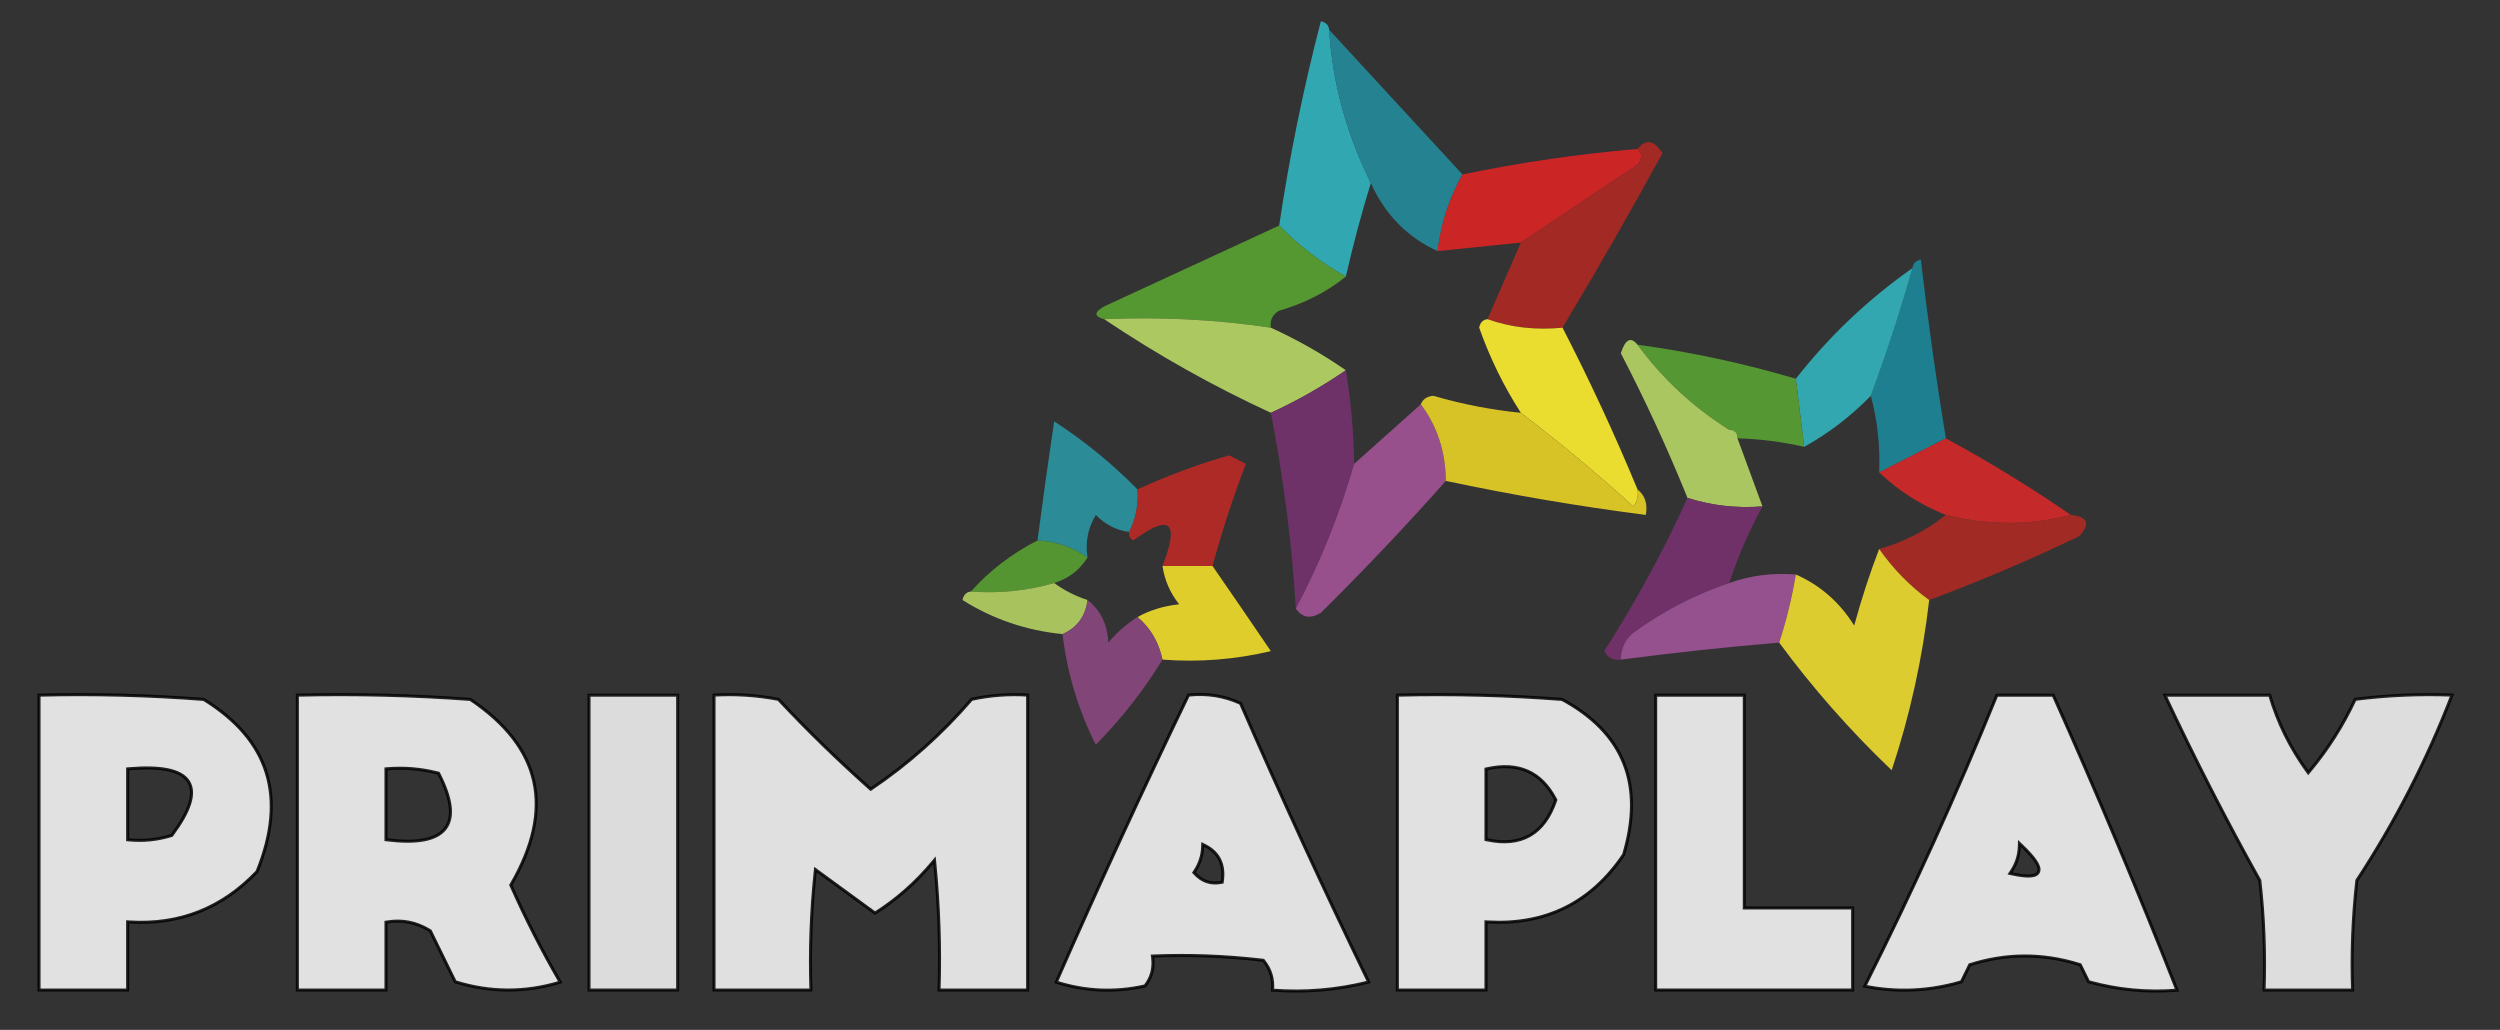 <svg width="1641" height="676" viewBox="0 0 1641 676" fill="none" xmlns="http://www.w3.org/2000/svg">
<rect x="0" y="0" width="1641" height="676" fill="#333333" stroke="none"/>
<path opacity="0.914" fill-rule="evenodd" clip-rule="evenodd" d="M872.465 19.554C874.499 53.814 883.612 87.335 899.815 120.116C893.715 139.924 888.245 160.409 883.405 181.57C867.142 172.37 852.554 161.196 839.645 148.049C846.433 102.688 855.551 57.993 866.995 13.967C870.315 14.657 872.136 16.52 872.465 19.554Z" fill="#32B3BD"/>
<path opacity="0.901" fill-rule="evenodd" clip-rule="evenodd" d="M872.465 19.555C901.483 51.066 930.66 82.725 959.985 114.53C951.386 129.7 945.916 146.461 943.575 164.811C923.637 155.621 909.048 140.723 899.815 120.117C883.613 87.336 874.5 53.815 872.465 19.555Z" fill="#248B9B"/>
<path opacity="0.931" fill-rule="evenodd" clip-rule="evenodd" d="M1074.85 97.769C1079.41 102.398 1077.58 107.054 1069.38 111.736C1045.52 127.624 1021.82 143.453 998.274 159.224C980.043 161.086 961.806 162.949 943.574 164.811C945.915 146.461 951.385 129.7 959.984 114.53C997.744 106.679 1036.03 101.093 1074.85 97.769Z" fill="#D82526"/>
<path opacity="0.963" fill-rule="evenodd" clip-rule="evenodd" d="M1074.85 97.769C1080.31 90.995 1085.78 91.927 1091.26 100.563C1069.93 139.55 1048.05 177.726 1025.62 215.091C1008.05 216.823 991.639 214.961 976.395 209.505C983.686 192.744 990.983 175.984 998.275 159.224C1021.82 143.453 1045.52 127.623 1069.38 111.736C1077.58 107.053 1079.41 102.398 1074.85 97.769Z" fill="#A72924"/>
<path opacity="0.954" fill-rule="evenodd" clip-rule="evenodd" d="M839.644 148.049C852.553 161.196 867.142 172.369 883.404 181.569C870.681 191.793 856.092 199.242 839.644 203.917C835.279 206.469 833.458 210.194 834.174 215.09C798.193 209.726 761.724 207.864 724.774 209.503C718.002 207.771 718.002 204.978 724.774 201.123C763.376 183.258 801.666 165.567 839.644 148.049Z" fill="#579C31"/>
<path opacity="0.874" fill-rule="evenodd" clip-rule="evenodd" d="M1277.25 287.719C1262.66 295.168 1248.07 302.617 1233.49 310.066C1234.21 292.914 1232.39 276.154 1228.02 259.785C1238.05 232.761 1247.17 204.827 1255.37 175.983C1255.69 172.949 1257.52 171.087 1260.84 170.396C1265.41 209.899 1270.88 249.006 1277.25 287.719Z" fill="#1B8B9E"/>
<path opacity="0.911" fill-rule="evenodd" clip-rule="evenodd" d="M1255.37 175.984C1247.17 204.828 1238.05 232.762 1228.02 259.786C1214.88 273.246 1200.29 284.419 1184.26 293.307C1182.43 278.408 1180.61 263.511 1178.79 248.612C1200.88 220.455 1226.41 196.245 1255.37 175.984Z" fill="#34B3BC"/>
<path opacity="0.991" fill-rule="evenodd" clip-rule="evenodd" d="M724.775 209.503C761.725 207.864 798.194 209.726 834.175 215.09C851.658 223.072 868.068 232.383 883.405 243.024C867.728 253.82 851.318 263.131 834.175 270.958C795.907 253.29 759.444 232.805 724.775 209.503Z" fill="#ADCA62"/>
<path opacity="0.933" fill-rule="evenodd" clip-rule="evenodd" d="M976.396 209.504C991.641 214.961 1008.05 216.823 1025.63 215.091C1043.43 249.6 1059.84 284.983 1074.86 321.239C1075.57 325.368 1074.66 329.092 1072.12 332.413C1048.06 310.573 1023.44 290.088 998.276 270.958C987.128 253.68 978.009 235.057 970.926 215.091C971.604 211.701 973.426 209.839 976.396 209.504Z" fill="#F8E831"/>
<path opacity="0.943" fill-rule="evenodd" clip-rule="evenodd" d="M1074.86 226.264C1110.19 231.102 1144.83 238.551 1178.79 248.611C1180.61 263.509 1182.43 278.407 1184.26 293.305C1169.89 290 1155.3 288.138 1140.5 287.718C1140.5 283.994 1138.67 282.131 1135.03 282.131C1111.3 267.193 1091.24 248.571 1074.86 226.264Z" fill="#579D32"/>
<path opacity="0.982" fill-rule="evenodd" clip-rule="evenodd" d="M1074.85 226.264C1091.24 248.571 1111.3 267.193 1135.02 282.132C1138.67 282.132 1140.49 283.994 1140.49 287.719C1145.96 302.617 1151.43 317.515 1156.9 332.413C1139.9 333.731 1123.49 331.868 1107.67 326.826C1094.66 294.64 1080.07 262.982 1063.91 231.851C1066.85 222.661 1070.49 220.799 1074.85 226.264Z" fill="#ABC862"/>
<path opacity="0.948" fill-rule="evenodd" clip-rule="evenodd" d="M883.406 243.025C886.764 263.334 888.591 283.819 888.876 304.48C879.21 337.917 866.449 369.575 850.586 399.455C847.905 356.164 842.435 313.332 834.176 270.959C851.319 263.133 867.729 253.822 883.406 243.025Z" fill="#71316B"/>
<path opacity="0.935" fill-rule="evenodd" clip-rule="evenodd" d="M932.636 265.371C943.423 279.805 948.893 296.565 949.046 315.652C922.806 345.251 895.456 374.115 866.996 402.247C860.164 406.382 854.694 405.451 850.586 399.454C866.449 369.574 879.21 337.916 888.876 304.479C903.464 291.443 918.047 278.407 932.636 265.371Z" fill="#9F5393"/>
<path opacity="0.952" fill-rule="evenodd" clip-rule="evenodd" d="M932.635 265.372C933.92 262.038 936.655 260.176 940.84 259.785C959.695 265.313 978.84 269.037 998.275 270.959C1023.44 290.088 1048.06 310.573 1072.12 332.413C1074.66 329.092 1075.57 325.368 1074.85 321.24C1079.8 325.201 1081.62 330.787 1080.32 338C1036.27 332.339 992.515 324.89 949.045 315.653C948.892 296.566 943.422 279.806 932.635 265.372Z" fill="#E0CA26"/>
<path opacity="0.863" fill-rule="evenodd" clip-rule="evenodd" d="M746.656 321.239C747.389 331.248 745.567 340.559 741.186 349.173C732.74 348.038 725.443 344.314 719.306 337.999C714.098 346.633 712.277 355.944 713.836 365.933C704.006 359.063 693.066 355.339 681.016 354.76C684.38 328.943 688.028 302.871 691.956 276.545C712.003 289.622 730.24 304.52 746.656 321.239Z" fill="#2A99A7"/>
<path opacity="0.902" fill-rule="evenodd" clip-rule="evenodd" d="M1277.24 287.719C1305.69 303.155 1333.04 319.915 1359.29 338C1332.66 344.988 1305.31 344.988 1277.24 338C1260.62 331.406 1246.03 322.094 1233.48 310.066C1248.07 302.617 1262.66 295.168 1277.24 287.719Z" fill="#D62828"/>
<path opacity="0.93" fill-rule="evenodd" clip-rule="evenodd" d="M795.884 371.521C784.944 371.521 774.004 371.521 763.064 371.521C774.464 342.465 768.08 336.878 743.919 354.76C741.737 353.484 740.829 351.622 741.184 349.174C745.566 340.56 747.387 331.248 746.654 321.24C766.007 312.31 786.066 304.86 806.824 298.893C810.473 300.755 814.116 302.617 817.764 304.479C809.346 326.545 802.055 348.892 795.884 371.521Z" fill="#B82A26"/>
<path opacity="0.959" fill-rule="evenodd" clip-rule="evenodd" d="M1107.67 326.826C1123.49 331.868 1139.9 333.731 1156.9 332.413C1148.2 348.344 1140.91 365.105 1135.02 382.694C1113.39 390.017 1093.34 400.259 1074.85 413.421C1067.62 417.979 1063.97 424.498 1063.91 432.975C1059.12 433.706 1055.47 431.844 1052.97 427.388C1073.71 395.1 1091.94 361.58 1107.67 326.826Z" fill="#73316B"/>
<path opacity="0.943" fill-rule="evenodd" clip-rule="evenodd" d="M1277.24 338C1305.31 344.988 1332.66 344.988 1359.29 338C1370.5 339.15 1372.33 343.805 1364.76 351.967C1332.62 367.447 1299.8 381.414 1266.3 393.868C1253.69 384.709 1242.75 373.535 1233.48 360.347C1249.78 355.747 1264.37 348.298 1277.24 338Z" fill="#A92A24"/>
<path opacity="0.937" fill-rule="evenodd" clip-rule="evenodd" d="M681.016 354.76C693.066 355.339 704.006 359.063 713.836 365.933C708.716 374.17 701.419 379.757 691.956 382.694C674.299 387.798 656.067 389.661 637.256 388.28C649.673 374.454 664.261 363.281 681.016 354.76Z" fill="#579C32"/>
<path opacity="0.918" fill-rule="evenodd" clip-rule="evenodd" d="M1178.78 377.107C1176.25 392.308 1172.61 407.206 1167.84 421.801C1133.1 424.709 1098.46 428.434 1063.91 432.974C1063.97 424.497 1067.62 417.979 1074.85 413.421C1093.34 400.258 1113.39 390.016 1135.02 382.693C1148.99 377.732 1163.58 375.87 1178.78 377.107Z" fill="#9E5396"/>
<path opacity="0.913" fill-rule="evenodd" clip-rule="evenodd" d="M1233.49 360.348C1242.75 373.536 1253.69 384.709 1266.31 393.868C1261.89 432.31 1253.68 469.555 1241.69 505.604C1214.47 479.601 1189.86 451.667 1167.85 421.802C1172.61 407.208 1176.25 392.31 1178.79 377.108C1194.83 384.17 1207.59 395.343 1217.08 410.629C1221.91 392.995 1227.38 376.235 1233.49 360.348Z" fill="#EDDB2F"/>
<path opacity="0.971" fill-rule="evenodd" clip-rule="evenodd" d="M691.955 382.693C698.361 387.412 705.658 391.137 713.835 393.867C712.533 404.506 707.063 411.955 697.425 416.214C673.724 413.897 651.844 406.448 631.785 393.867C632.463 390.477 634.285 388.615 637.255 388.28C656.066 389.661 674.298 387.798 691.955 382.693Z" fill="#ACC760"/>
<path opacity="0.956" fill-rule="evenodd" clip-rule="evenodd" d="M763.064 371.521C774.004 371.521 784.944 371.521 795.884 371.521C808.525 389.773 821.287 408.395 834.174 427.389C810.746 432.932 787.045 434.795 763.064 432.976C760.586 421.438 755.116 412.127 746.654 405.042C754.597 400.562 763.71 397.769 774.004 396.662C768.086 389.233 764.437 380.853 763.064 371.521Z" fill="#E7D42C"/>
<path opacity="0.838" fill-rule="evenodd" clip-rule="evenodd" d="M713.836 393.867C722.407 400.464 726.969 409.775 727.511 421.801C733.194 415.041 739.578 409.454 746.656 405.041C755.118 412.126 760.588 421.437 763.066 432.975C750.851 452.966 736.268 471.589 719.306 488.842C707.819 466.173 700.527 441.964 697.426 416.214C707.064 411.955 712.534 404.507 713.836 393.867Z" fill="#914985"/>
<path opacity="0.854" d="M25.615 456.299C61.687 455.414 97.714 456.345 133.696 459.095C155.334 472.445 168.985 488.505 174.802 507.242C180.625 526 178.645 547.595 168.714 572.092C145.689 596.233 117.759 607.246 84.849 605.168L83.785 605.101V649.859H25.615V456.299ZM110.087 505.265C103.616 503.931 95.141 503.725 84.701 504.607L83.785 504.685V551.206L84.689 551.293C94.116 552.201 103.365 551.256 112.43 548.46L112.743 548.363L112.938 548.101C118.805 540.199 122.687 533.325 124.514 527.494C126.342 521.658 126.15 516.73 123.646 512.895C121.158 509.083 116.544 506.596 110.087 505.265Z" fill="#FEFFFE" stroke="black" stroke-width="2"/>
<path opacity="0.849" d="M195.186 456.3C233.072 455.413 270.916 456.344 308.718 459.094C332.08 474.8 345.892 492.717 350.363 512.81C354.849 532.97 349.977 555.522 335.539 580.525L335.286 580.965L335.491 581.43C345.081 603.135 355.827 624.22 367.729 644.688C344.756 651.661 321.796 651.58 298.823 644.445C293.417 633.401 288.01 622.357 282.604 611.312L282.479 611.058L282.238 610.906L281.425 610.405C272.995 605.342 263.905 603.598 254.195 605.179L253.355 605.315V649.859H195.186V456.3ZM286.402 507.172C275.835 504.576 265.125 503.72 254.274 504.606L253.355 504.682V551.184L254.234 551.29C263.906 552.466 271.917 552.481 278.233 551.294C284.55 550.107 289.266 547.698 292.203 543.949C295.149 540.188 296.179 535.238 295.451 529.24C294.725 523.255 292.242 516.149 288.066 507.943L287.862 507.541L287.424 507.429L286.402 507.172Z" fill="#FEFFFE" stroke="black" stroke-width="2"/>
<path opacity="0.828" d="M444.805 456.322V649.859H386.635V456.322H444.805Z" fill="#FEFFFE" stroke="black" stroke-width="2"/>
<path opacity="0.844" d="M468.686 456.264C482.876 455.455 496.96 456.38 510.938 459.037C529.833 479.238 549.838 498.733 570.951 517.523L571.531 518.04L572.176 517.604C596.468 501.185 618.339 481.655 637.792 459.021C649.925 456.388 662.174 455.467 674.546 456.257V649.858H616.406C617.26 622.166 616.336 594.533 613.636 566.96L613.404 564.595L611.875 566.414C600.876 579.5 588.376 590.482 574.388 599.368C561.864 590.271 549.287 581.092 536.651 571.837L535.248 570.809L535.066 572.539C532.367 598.248 531.443 624.018 532.292 649.858H468.686V456.264Z" fill="#FEFFFE" stroke="black" stroke-width="2"/>
<path opacity="0.85" d="M780.134 456.258C792.164 454.974 803.536 456.777 814.268 461.662C841.02 523.193 869.058 584.172 898.378 644.603C877.623 649.794 856.592 651.572 835.279 649.941C835.949 642.717 834.019 636.275 829.481 630.677L829.226 630.36L828.822 630.312L826.602 630.057C803.65 627.463 780.636 626.613 757.556 627.514L756.467 627.556L756.603 628.638C757.485 635.644 755.805 641.799 751.561 647.167C731.914 651.568 712.504 650.736 693.317 644.66C721.291 581.037 750.228 518.235 780.134 456.258ZM789.416 555.85C789.209 561.71 787.443 567.117 784.114 572.089L783.679 572.739L784.206 573.318C788.946 578.518 794.764 580.504 801.542 579.214L802.245 579.08L802.346 578.371C803.107 572.977 802.562 568.276 800.629 564.328C798.692 560.373 795.409 557.268 790.863 554.99L789.471 554.293L789.416 555.85Z" fill="#FEFFFE" stroke="black" stroke-width="2"/>
<path opacity="0.852" d="M917.225 456.299C953.306 455.413 989.344 456.346 1025.33 459.097C1045.71 470.13 1059.18 484.116 1065.89 501.02C1072.61 517.943 1072.6 537.926 1065.73 561.036C1044.28 592.664 1014.56 607.356 976.452 605.167L975.395 605.106V649.859H917.225V456.299ZM1002.79 506.215C995.255 502.846 986.361 502.352 976.177 504.628L975.395 504.803V551.107L976.187 551.276C987.279 553.635 996.662 552.715 1004.23 548.366C1011.8 544.019 1017.4 536.334 1021.1 525.48L1021.24 525.076L1021.04 524.696C1016.41 515.784 1010.34 509.586 1002.79 506.215Z" fill="#FEFFFE" stroke="black" stroke-width="2"/>
<path opacity="0.851" d="M1144.96 456.322V595.991H1216.08V649.859H1086.79V456.322H1144.96Z" fill="#FEFFFE" stroke="black" stroke-width="2"/>
<path opacity="0.848" d="M1347.71 456.322C1376.18 520.07 1403.27 584.621 1428.98 649.974C1409.33 651.559 1389.98 649.707 1370.93 644.427C1370.09 642.699 1369.24 640.972 1368.4 639.246C1367.49 637.384 1366.57 635.523 1365.66 633.66L1365.47 633.273L1365.06 633.146L1363.94 632.799C1340.42 625.639 1316.88 625.754 1293.36 633.146L1292.95 633.273L1292.76 633.66C1291.85 635.523 1290.93 637.384 1290.02 639.246C1289.17 640.976 1288.33 642.706 1287.48 644.438C1266.54 650.635 1245.39 651.606 1224.03 647.347C1255.53 584.796 1284.44 521.122 1310.74 456.322H1347.71ZM1325.48 555.849C1325.27 561.709 1323.5 567.116 1320.17 572.088L1319.36 573.31L1320.79 573.622C1325.78 574.705 1329.72 575.187 1332.56 575.019C1335.31 574.856 1337.53 574.042 1338.2 571.995C1338.52 571.021 1338.41 569.934 1338.04 568.811C1337.66 567.683 1336.99 566.435 1336.06 565.076C1334.21 562.357 1331.23 559.049 1327.17 555.161L1325.55 553.62L1325.48 555.849Z" fill="#FEFFFE" stroke="black" stroke-width="2"/>
<path opacity="0.832" d="M1545.95 459.039C1567.05 456.372 1588.23 455.447 1609.48 456.266C1593.05 498.795 1572.28 539.268 1547.17 577.684L1547.04 577.883L1547.02 578.119C1544.32 601.965 1543.39 625.877 1544.24 649.859H1486.14C1486.99 625.877 1486.06 601.965 1483.36 578.119L1483.34 577.92L1483.24 577.744C1461.01 537.837 1440.28 497.363 1421.04 456.322H1489.83C1495.01 474.121 1503.2 490.745 1514.38 506.189L1515.13 507.229L1515.96 506.245C1527.97 491.915 1537.96 476.178 1545.95 459.039Z" fill="#FEFFFE" stroke="black" stroke-width="2"/>
</svg>
